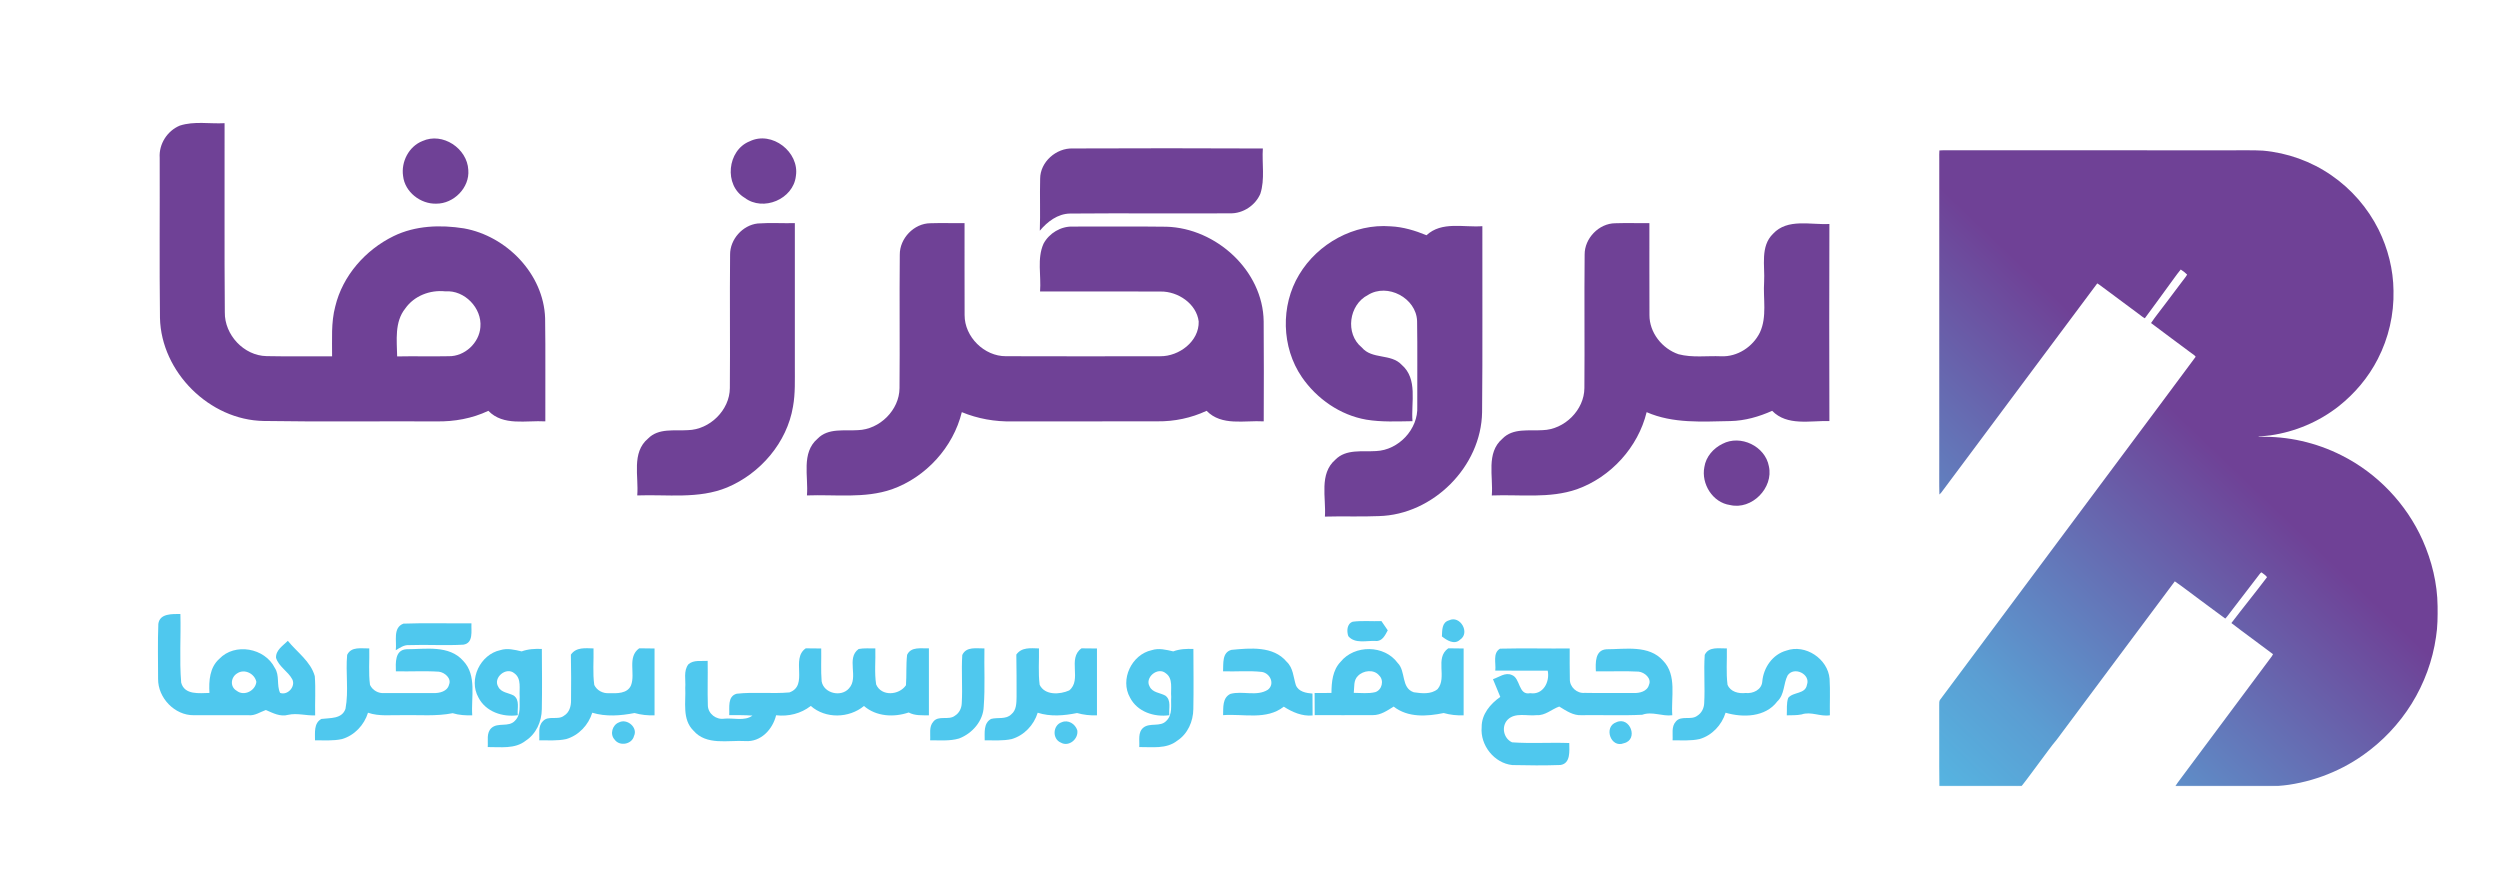 <svg xmlns="http://www.w3.org/2000/svg" width="1100" height="386" viewBox="0 0 1100 386" fill="none"><path d="M79.119 55.266C85.452 53.213 92.266 54.559 98.812 54.2C98.892 81.933 98.679 109.666 98.919 137.399C98.759 147.319 107.292 156.506 117.279 156.693C126.879 156.906 136.506 156.706 146.119 156.773C146.172 149.439 145.612 141.973 147.519 134.813C150.772 121.293 160.812 109.933 173.186 103.893C182.732 99.226 193.772 98.84 204.106 100.479C222.866 103.826 239.212 120.546 239.852 139.986C240.079 155.119 239.879 170.266 239.946 185.399C231.532 184.893 221.466 187.573 214.879 180.759C207.746 184.146 199.852 185.559 191.999 185.413C166.666 185.293 141.332 185.639 115.999 185.226C92.199 184.853 70.932 163.706 70.386 139.906C70.106 116.399 70.346 92.893 70.266 69.399C69.866 63.386 73.586 57.559 79.119 55.266ZM178.306 135.746C173.532 141.693 174.626 149.746 174.746 156.826C182.306 156.666 189.879 156.893 197.439 156.733C204.439 156.866 210.892 150.893 211.372 143.919C212.132 135.573 204.399 127.559 195.986 128.199C189.252 127.466 182.239 130.133 178.306 135.746Z" fill="#6F4196"></path><path d="M185.867 62.066C194.734 58.026 205.6 65.305 206.054 74.785C206.72 82.559 199.64 89.679 191.947 89.612C185.04 89.826 178.134 84.492 177.36 77.466C176.427 71.212 179.88 64.425 185.867 62.066Z" fill="#6F4196"></path><path d="M329.867 62.172C339.667 57.399 351.867 66.919 350.187 77.465C349.067 87.639 335.8 93.225 327.667 87.039C318.413 81.532 319.973 66.066 329.867 62.172Z" fill="#6F4196"></path><path d="M457.666 78.642C457.68 71.215 464.759 65.069 472.026 65.322C499.893 65.229 527.773 65.189 555.653 65.335C555.213 71.935 556.626 78.842 554.56 85.229C552.373 90.402 546.906 93.989 541.28 93.869C517.786 93.989 494.28 93.762 470.8 93.962C465.36 94.069 460.866 97.522 457.52 101.509C457.786 93.895 457.466 86.269 457.666 78.642Z" fill="#6F4196"></path><path d="M321.24 112.039C321.187 105.333 326.72 99.079 333.387 98.333C338.813 97.946 344.28 98.293 349.733 98.186C349.733 119.253 349.72 140.306 349.733 161.359C349.707 167.213 349.973 173.119 348.92 178.906C346.28 194.719 334.573 208.333 319.933 214.479C307.387 219.666 293.573 217.493 280.387 217.986C281.107 209.653 277.747 199.173 285.133 192.973C289.76 188.239 296.747 189.666 302.68 189.266C312.293 189.039 321.067 180.466 321.133 170.773C321.307 151.186 321.04 131.613 321.24 112.039Z" fill="#6F4196"></path><path d="M395.906 112.052C395.84 104.878 402.16 98.278 409.36 98.225C414.36 98.052 419.386 98.252 424.4 98.185C424.44 111.678 424.346 125.158 424.426 138.638C424.386 148.212 433.066 156.798 442.626 156.732C465.253 156.798 487.893 156.798 510.533 156.745C518.773 156.825 527.666 150.212 527.426 141.452C526.453 133.598 518.28 128.172 510.706 128.278C493.013 128.172 475.32 128.278 457.626 128.238C458.186 121.278 456.213 113.772 459.16 107.212C461.653 102.585 466.786 99.505 472.066 99.692C485.8 99.718 499.546 99.572 513.28 99.758C535.093 100.398 555.72 119.078 556.013 141.372C556.146 156.038 556.08 170.732 556.04 185.398C547.6 184.892 537.506 187.585 530.906 180.758C524.146 183.918 516.72 185.478 509.266 185.385C487.973 185.438 466.666 185.385 445.373 185.412C437.773 185.585 430.226 184.238 423.2 181.345C419.413 196.798 407.426 209.945 392.466 215.278C380.426 219.452 367.52 217.505 355.053 217.985C355.773 209.678 352.426 199.238 359.746 193.012C364.4 188.212 371.48 189.678 377.466 189.265C387.04 188.985 395.746 180.412 395.786 170.772C395.973 151.198 395.706 131.612 395.906 112.052Z" fill="#6F4196"></path><path d="M697.241 112.028C697.174 104.868 703.521 98.268 710.721 98.228C715.721 98.055 720.721 98.241 725.734 98.188C725.761 111.655 725.681 125.121 725.761 138.588C725.694 146.335 731.347 153.428 738.561 155.868C744.654 157.468 751.054 156.495 757.281 156.761C764.454 157.081 771.254 152.615 774.374 146.255C777.574 139.321 775.721 131.415 776.214 124.041C776.614 116.948 774.427 108.415 780.147 102.855C786.507 95.988 796.694 99.015 804.934 98.548C804.827 127.455 804.854 156.361 804.934 185.268C796.481 185.028 786.361 187.561 779.747 180.761C773.961 183.348 767.761 185.135 761.387 185.268C749.027 185.495 736.134 186.441 724.521 181.348C720.761 196.788 708.787 209.921 693.854 215.268C681.801 219.455 668.867 217.508 656.387 218.001C657.107 209.695 653.761 199.281 661.054 193.041C665.694 188.228 672.747 189.668 678.734 189.268C688.361 189.015 697.107 180.401 697.134 170.708C697.294 151.148 697.041 131.588 697.241 112.028Z" fill="#6F4196"></path><path d="M571.613 120.867C579.813 107.121 595.826 98.307 611.906 99.587C617.36 99.841 622.64 101.441 627.666 103.507C634.36 97.267 644.026 100.147 652.24 99.521C652.173 126.787 652.386 154.067 652.12 181.321C651.8 205.241 630.56 226.494 606.693 227.081C598.786 227.427 590.866 227.067 582.96 227.307C583.533 218.974 580.306 208.521 587.56 202.254C592.28 197.454 599.4 198.867 605.44 198.467C615.386 198.081 624.106 188.801 623.6 178.801C623.546 166.281 623.72 153.761 623.52 141.254C623.186 131.147 610.493 124.401 601.893 129.801C593.493 134.081 591.76 146.827 599.173 152.867C603.706 158.294 612.053 155.441 616.76 160.534C623.933 166.747 620.826 177.067 621.493 185.321C614.733 185.414 607.906 185.761 601.2 184.654C589.693 182.667 579.4 175.494 572.826 165.934C563.826 152.827 563.4 134.454 571.613 120.867Z" fill="#6F4196"></path><path d="M757.88 195.294C765.826 191.107 776.693 196.321 778.306 205.161C780.44 214.667 770.8 224.494 761.213 222.214C753.56 221.134 748.466 212.894 749.92 205.494C750.586 201.001 753.866 197.241 757.88 195.294Z" fill="#6F4196"></path><path d="M69.667 274.522C70.267 269.815 75.827 270.202 79.373 270.148C79.653 280.202 78.893 290.335 79.72 300.348C81.173 305.908 87.773 304.975 92.16 304.895C91.84 299.602 92.253 293.668 96.48 289.908C103.307 282.682 116.533 285.095 120.893 293.842C123.133 297.148 121.627 301.468 123.24 304.868C126.507 306.135 130.213 302.068 128.6 298.895C126.733 295.388 122.667 293.362 121.453 289.455C121.293 286.015 124.52 284.095 126.653 281.962C130.707 287.002 136.707 291.015 138.507 297.508C138.947 303.242 138.533 309.015 138.667 314.762C134.693 314.948 130.76 313.642 126.813 314.522C123.293 315.495 120.093 313.748 116.973 312.402C114.467 313.268 112.147 315.002 109.36 314.695C101.32 314.655 93.293 314.682 85.267 314.695C76.867 314.802 69.467 307.055 69.56 298.708C69.56 290.655 69.347 282.575 69.667 274.522ZM104.44 296.228C101.52 297.908 101.053 302.202 104.16 303.948C107.36 306.482 112.373 303.962 112.8 300.028C112.08 296.428 107.653 294.148 104.44 296.228Z" fill="#4FC8EE"></path><path d="M595.226 273.546C599.386 272.999 603.626 273.453 607.826 273.279C608.759 274.626 609.679 275.986 610.613 277.346C609.479 279.439 608.226 282.253 605.346 282.026C601.359 281.773 596.199 283.426 593.253 279.906C592.493 277.692 592.613 274.413 595.226 273.546Z" fill="#4FC8EE"></path><path d="M634.439 280.027C634.586 277.374 634.333 273.867 637.546 272.96C642.479 270.52 647.013 278.52 642.413 281.467C639.893 283.854 636.613 281.734 634.439 280.027Z" fill="#4FC8EE"></path><path d="M174.133 286.107C174.666 282.227 172.719 276.187 177.506 274.4C187.466 274.027 197.466 274.36 207.439 274.267C207.266 277.56 208.439 282.934 203.893 283.654C195.919 284.12 187.933 283.56 179.959 283.854C177.733 283.694 175.933 285.067 174.133 286.107Z" fill="#4FC8EE"></path><path d="M152.747 288.147C154.573 284.32 159.08 285.4 162.48 285.307C162.613 290.654 162.093 296.027 162.8 301.347C163.907 303.747 166.533 305.214 169.173 304.947C176.333 304.934 183.493 304.907 190.667 304.947C193.347 305.054 196.893 304.24 197.587 301.2C198.747 298.48 195.64 295.827 193.107 295.547C186.813 295.134 180.493 295.534 174.187 295.374C174.093 291.68 173.693 286.054 178.773 285.667C187.187 285.667 197.613 283.667 203.853 290.814C209.92 297.24 207.213 306.8 207.787 314.747C204.88 314.814 201.96 314.667 199.173 313.8C192 315.24 184.64 314.52 177.36 314.667C172.2 314.534 166.893 315.32 161.92 313.6C160.253 319 155.973 323.587 150.493 325.187C146.587 326.054 142.56 325.707 138.6 325.747C138.64 322.494 137.987 318.2 141.4 316.334C145.2 315.827 150.467 316.454 152.013 311.867C153.493 304.08 152.013 296.027 152.747 288.147Z" fill="#4FC8EE"></path><path d="M210.52 306.908C206.027 298.948 211.32 287.949 220.12 286.069C223.24 285.055 226.453 285.909 229.533 286.615C232.387 285.562 235.413 285.415 238.413 285.535C238.467 294.389 238.573 303.242 238.4 312.095C238.333 317.522 235.893 322.949 231.253 325.949C226.507 329.682 220.2 328.642 214.6 328.709C214.84 325.895 213.893 322.455 216.267 320.295C219.12 317.762 223.813 320.082 226.493 317.202C229.413 314.495 228.427 310.162 228.667 306.629C228.36 303.175 229.627 298.615 226.307 296.242C222.733 293.202 216.787 298.215 219.227 302.162C220.48 304.789 223.76 304.802 226.04 306.042C228.867 308.042 227.493 311.802 227.827 314.695C221.187 315.655 213.707 313.175 210.52 306.908Z" fill="#4FC8EE"></path><path d="M251.188 288.053C253.521 284.653 257.574 285.213 261.148 285.306C261.281 290.666 260.734 296.066 261.481 301.386C262.614 303.786 265.254 305.173 267.881 304.999C271.281 305.079 276.014 305.319 277.641 301.559C279.681 296.306 275.881 289.146 281.241 285.253C283.494 285.306 285.748 285.319 288.001 285.333C288.001 295.133 288.001 304.933 288.001 314.733C285.014 314.866 282.054 314.533 279.188 313.733C273.081 314.919 266.614 315.426 260.588 313.599C258.921 319.013 254.601 323.613 249.108 325.199C245.228 326.039 241.214 325.706 237.268 325.746C237.481 322.933 236.614 319.599 238.841 317.373C241.201 314.613 245.481 317.066 248.188 314.893C250.508 313.519 251.294 310.733 251.254 308.199C251.334 301.479 251.321 294.759 251.188 288.053Z" fill="#4FC8EE"></path><path d="M354.534 285.265C356.801 285.305 359.067 285.318 361.334 285.332C361.427 290.145 361.134 294.972 361.521 299.772C362.454 305.118 370.147 306.878 373.561 302.878C378.014 298.092 372.147 289.638 377.801 285.558C380.214 285.092 382.694 285.358 385.147 285.305C385.321 290.585 384.681 295.932 385.507 301.158C387.814 306.532 395.627 305.932 398.627 301.505C398.947 297.052 398.614 292.572 399.121 288.145C400.841 284.372 405.414 285.412 408.721 285.278C408.721 295.092 408.721 304.905 408.721 314.732C405.707 314.705 402.561 314.972 399.827 313.492C393.267 315.705 385.574 315.318 380.147 310.638C373.574 316.065 363.227 316.332 356.747 310.612C352.387 314.012 346.947 315.332 341.481 314.718C340.001 320.918 334.747 326.585 327.947 326.065C320.307 325.612 310.827 328.118 305.134 321.492C300.054 316.532 301.827 308.945 301.507 302.625C301.801 299.212 300.614 295.212 302.907 292.278C305.241 290.225 308.561 291.025 311.374 290.772C311.494 297.332 311.241 303.892 311.454 310.438C311.561 314.065 315.147 316.798 318.681 316.212C322.747 315.798 327.561 317.425 331.081 314.865C327.667 314.612 324.267 314.665 320.854 314.665C321.054 311.412 319.987 306.372 324.134 305.238C331.827 304.385 339.641 305.345 347.347 304.665C355.934 301.572 347.761 289.892 354.534 285.265Z" fill="#4FC8EE"></path><path d="M423.401 288.2C425.188 284.32 429.734 285.387 433.148 285.307C432.974 293.814 433.481 302.347 432.841 310.84C432.641 317.227 427.801 322.734 421.988 324.934C417.868 326.16 413.508 325.68 409.268 325.747C409.481 323 408.641 319.8 410.654 317.534C412.961 314.574 417.441 317.107 420.214 314.88C422.094 313.72 423.094 311.574 423.174 309.414C423.588 302.347 422.948 295.267 423.401 288.2Z" fill="#4FC8EE"></path><path d="M447.186 288.015C449.546 284.668 453.573 285.215 457.146 285.308C457.266 290.642 456.759 296.015 457.453 301.322C459.733 306.042 466.386 305.615 470.453 303.788C476.199 299.135 469.533 289.708 475.866 285.268C478.133 285.308 480.399 285.322 482.666 285.335C482.666 295.135 482.666 304.935 482.666 314.735C479.693 314.868 476.759 314.535 473.906 313.735C468.213 314.882 462.199 315.415 456.586 313.602C454.919 319.028 450.599 323.615 445.106 325.202C441.213 326.042 437.213 325.708 433.266 325.748C433.306 322.495 432.653 318.215 436.066 316.335C438.986 315.535 442.599 316.682 444.973 314.295C447.253 312.468 447.239 309.308 447.293 306.655C447.266 300.442 447.333 294.228 447.186 288.015Z" fill="#4FC8EE"></path><path d="M497.213 306.945C492.68 298.999 497.947 287.972 506.747 286.079C509.893 285.039 513.12 285.905 516.227 286.612C519.053 285.545 522.08 285.425 525.093 285.545C525.12 294.359 525.24 303.172 525.067 311.985C525 317.412 522.627 322.892 517.987 325.905C513.227 329.679 506.893 328.639 501.267 328.705C501.493 325.839 500.533 322.305 503.053 320.185C505.933 317.812 510.56 320.039 513.187 317.172C516.08 314.452 515.093 310.145 515.333 306.625C515.013 303.159 516.307 298.545 512.92 296.212C509.387 293.252 503.547 298.145 505.84 302.065C507.067 304.772 510.413 304.785 512.72 306.052C515.52 308.065 514.173 311.799 514.507 314.692C507.867 315.639 500.4 313.185 497.213 306.945Z" fill="#4FC8EE"></path><path d="M541.853 285.935C550.027 285.162 560.266 284.122 566.146 291.188C569.026 293.868 569.067 297.935 570.173 301.442C571.36 304.402 574.72 304.948 577.493 305.175C577.52 308.388 577.533 311.588 577.547 314.802C572.92 315.228 568.666 313.362 564.866 310.935C557.213 316.975 547.08 313.975 538.16 314.668C538.28 311.335 537.787 306.975 541.427 305.295C546.773 303.868 552.986 306.562 557.866 303.482C561.08 300.922 558.853 296.242 555.267 295.655C549.587 295.015 543.853 295.575 538.146 295.375C538.346 292.015 537.613 287.042 541.853 285.935Z" fill="#4FC8EE"></path><path d="M589.826 291.241C595.972 283.587 609.132 283.694 614.972 291.694C618.666 295.347 616.372 302.667 622.052 304.601C625.492 305.094 629.652 305.614 632.546 303.201C636.866 298.054 631.172 289.547 637.239 285.254C639.492 285.307 641.732 285.321 643.999 285.334C643.999 295.134 643.999 304.934 643.999 314.734C641.012 314.867 638.079 314.534 635.226 313.734C627.852 315.254 619.479 315.827 613.212 310.894C610.412 312.641 607.506 314.681 604.066 314.654C595.532 314.734 586.999 314.627 578.466 314.667C578.452 311.427 578.439 308.174 578.426 304.934C580.892 304.907 583.359 304.921 585.839 304.894C585.879 300.107 586.332 294.894 589.826 291.241ZM597.492 297.401C595.452 299.334 595.972 302.334 595.666 304.854C598.812 304.854 602.052 305.294 605.146 304.534C608.106 303.561 609.092 299.347 606.826 297.201C604.519 294.374 599.839 294.961 597.492 297.401Z" fill="#4FC8EE"></path><path d="M660.013 285.413C670.227 285.159 680.453 285.413 690.667 285.333C690.693 289.853 690.6 294.373 690.733 298.893C690.653 302.293 693.853 305.199 697.253 304.866C704.4 305.013 711.56 304.879 718.707 304.933C721.333 305.039 724.8 304.266 725.547 301.319C726.827 298.533 723.613 295.773 720.987 295.519C714.733 295.146 708.453 295.519 702.187 295.373C702.013 291.653 701.787 286.053 706.787 285.679C715.173 285.679 725.533 283.653 731.8 290.746C737.947 297.159 735.187 306.746 735.813 314.706C731.293 315.293 726.987 312.879 722.587 314.493C713.747 314.933 704.867 314.546 696.013 314.679C692.227 314.946 689.12 312.719 686.067 310.879C682.787 312.013 679.907 314.919 676.133 314.666C671.907 315.173 666.72 313.306 663.333 316.693C660.48 319.693 661.547 324.919 665.307 326.626C673.68 327.226 682.093 326.613 690.48 326.933C690.493 330.346 691.173 335.906 686.613 336.599C679.56 336.853 672.48 336.786 665.427 336.626C657.467 335.826 651.213 327.866 651.933 319.959C651.853 314.306 655.733 309.706 660.133 306.639C659.067 304.039 658 301.426 656.907 298.839C659.547 297.986 662.253 295.719 665.147 296.973C669.093 298.346 667.947 306.093 673.307 304.999C678.973 305.879 682 300.013 681 295.106C673.307 295.053 665.613 295.106 657.92 295.066C658.333 291.906 656.653 287.399 660.013 285.413Z" fill="#4FC8EE"></path><path d="M750.08 288.147C751.92 284.32 756.414 285.4 759.814 285.307C759.934 290.627 759.44 295.987 760.107 301.28C761.387 304.427 764.987 305.267 768.054 304.92C771.294 305.28 775.107 303.534 775.4 299.934C775.907 293.8 779.907 287.934 786.014 286.254C794.36 283.267 804.254 289.88 805.014 298.64C805.347 303.987 805.04 309.36 805.147 314.72C800.907 315.414 796.854 312.92 792.72 314.347C790.56 314.787 788.347 314.68 786.187 314.747C786.334 312.187 785.96 309.52 786.814 307.067C789.04 304.32 794.347 305.52 795.054 301.32C796.787 296.614 789.347 293.04 786.547 297.2C784.667 300.814 785.267 305.587 782.027 308.6C776.814 315.6 766.934 315.84 759.254 313.6C757.587 318.987 753.32 323.574 747.854 325.174C743.934 326.054 739.907 325.707 735.934 325.747C736.134 322.974 735.307 319.734 737.374 317.467C739.707 314.64 744.067 317.054 746.814 314.92C748.694 313.76 749.747 311.64 749.84 309.48C750.254 302.374 749.6 295.24 750.08 288.147Z" fill="#4FC8EE"></path><path d="M272.374 317.84C275.92 316 280.774 320.12 278.96 323.84C278.067 327.546 272.601 328.52 270.427 325.413C268.214 323.066 269.44 318.92 272.374 317.84Z" fill="#4FC8EE"></path><path d="M467.147 317.786C470.013 316.546 473.093 318.506 474 321.306C474.653 325.133 470.28 328.786 466.773 326.746C462.893 325.159 463.2 319.066 467.147 317.786Z" fill="#4FC8EE"></path><path d="M711.174 317.786C717.227 315 721.107 325.453 714.521 327.013C708.694 329.386 705.454 319.773 711.174 317.786Z" fill="#4FC8EE"></path><g clip-path="url(#clip0_233_2)"><mask id="mask0_233_2" style="mask-type:luminance" maskUnits="userSpaceOnUse" x="815" y="61" width="285" height="285"><path d="M1100 61H815V346H1100V61Z" fill="white"></path></mask><g mask="url(#mask0_233_2)"><path d="M853.335 66.196C854.522 66.077 855.714 66.128 856.906 66.128C898.722 66.134 940.538 66.134 982.354 66.134C986.808 66.178 991.269 66.018 995.72 66.282C1006.44 67.225 1016.91 70.98 1025.77 77.101C1034.59 83.151 1041.82 91.475 1046.59 101.051C1050.71 109.379 1053.05 118.62 1053.14 127.923C1053.39 138.309 1050.99 148.751 1046.22 157.98C1042.1 166.052 1036.13 173.122 1029.04 178.739C1020.36 185.56 1009.87 190.015 998.947 191.56C997.173 191.738 995.409 191.978 993.632 192.109C993.715 192.135 993.884 192.189 993.967 192.218C1006.51 191.833 1019.12 194.701 1030.31 200.371C1046 208.233 1058.79 221.656 1065.95 237.673C1070 246.801 1072.44 256.713 1072.54 266.722C1072.59 271.235 1072.57 275.779 1071.85 280.248C1070.37 290.643 1066.66 300.699 1061.13 309.623C1055.6 318.538 1048.24 326.305 1039.65 332.325C1028.68 340.054 1015.62 344.736 1002.25 345.869C998.093 346.115 993.929 345.979 989.768 346.015C979.388 346.02 969.008 346.009 958.629 346.023C958.121 346.018 957.617 345.991 957.116 345.955C958.528 343.725 960.254 341.708 961.769 339.546C974.367 322.589 986.998 305.658 999.632 288.73C999.822 288.448 999.979 288.146 1000.13 287.843C994.068 283.22 987.84 278.804 981.814 274.139C986.974 267.362 992.363 260.752 997.496 253.955C996.871 253.068 995.895 252.51 995.062 251.84C994.655 252.015 994.409 252.395 994.139 252.721C989.958 258.216 985.735 263.679 981.532 269.159C980.711 270.15 980.05 271.271 979.118 272.17C975.299 269.435 971.588 266.547 967.781 263.789C964.154 261.131 960.618 258.335 956.914 255.787C939.539 278.961 922.308 302.247 904.965 325.445C902.45 328.399 900.258 331.61 897.903 334.689C895.089 338.431 892.369 342.254 889.466 345.926C888.309 346.107 887.135 346.006 885.97 346.021C876.874 346.021 867.781 346.021 858.686 346.021C856.9 345.982 855.112 346.112 853.332 345.949C853.178 334.075 853.33 322.191 853.258 310.314C853.282 309.445 853.131 308.46 853.748 307.752C880.726 271.562 907.687 235.357 934.681 199.176C945.123 185.086 955.704 171.094 966.096 156.972C965.636 156.236 964.797 155.86 964.145 155.323C958.261 150.91 952.306 146.589 946.457 142.135C948.382 139.267 950.595 136.595 952.65 133.816C955.245 130.376 957.834 126.93 960.426 123.487C961.078 122.612 961.814 121.784 962.339 120.818C961.496 119.963 960.544 119.219 959.527 118.59C957.427 121.117 955.627 123.881 953.64 126.497C950.331 131.008 947.071 135.56 943.723 140.041C942.67 139.495 941.795 138.689 940.838 138.001C935.224 133.828 929.601 129.664 923.993 125.48C923.613 125.189 923.21 124.928 922.797 124.688C904.665 148.888 886.672 173.197 868.567 197.417C863.751 203.867 858.905 210.297 854.121 216.774C853.887 217.068 853.611 217.323 853.335 217.581C853.184 212.512 853.315 207.435 853.27 202.364C853.273 158.176 853.276 113.988 853.279 69.799C853.276 68.598 853.235 67.394 853.335 66.196Z" fill="url(#paint0_linear_233_2)"></path></g></g><defs><linearGradient id="paint0_linear_233_2" x1="962.913" y1="186.56" x2="801.989" y2="354.713" gradientUnits="userSpaceOnUse"><stop stop-color="#6F4196"></stop><stop offset="0.61" stop-color="#5B9DD2"></stop><stop offset="1" stop-color="#51C8EE"></stop></linearGradient><clipPath id="clip0_233_2"><rect width="285" height="285" fill="white" transform="translate(815 61)"></rect></clipPath></defs></svg>